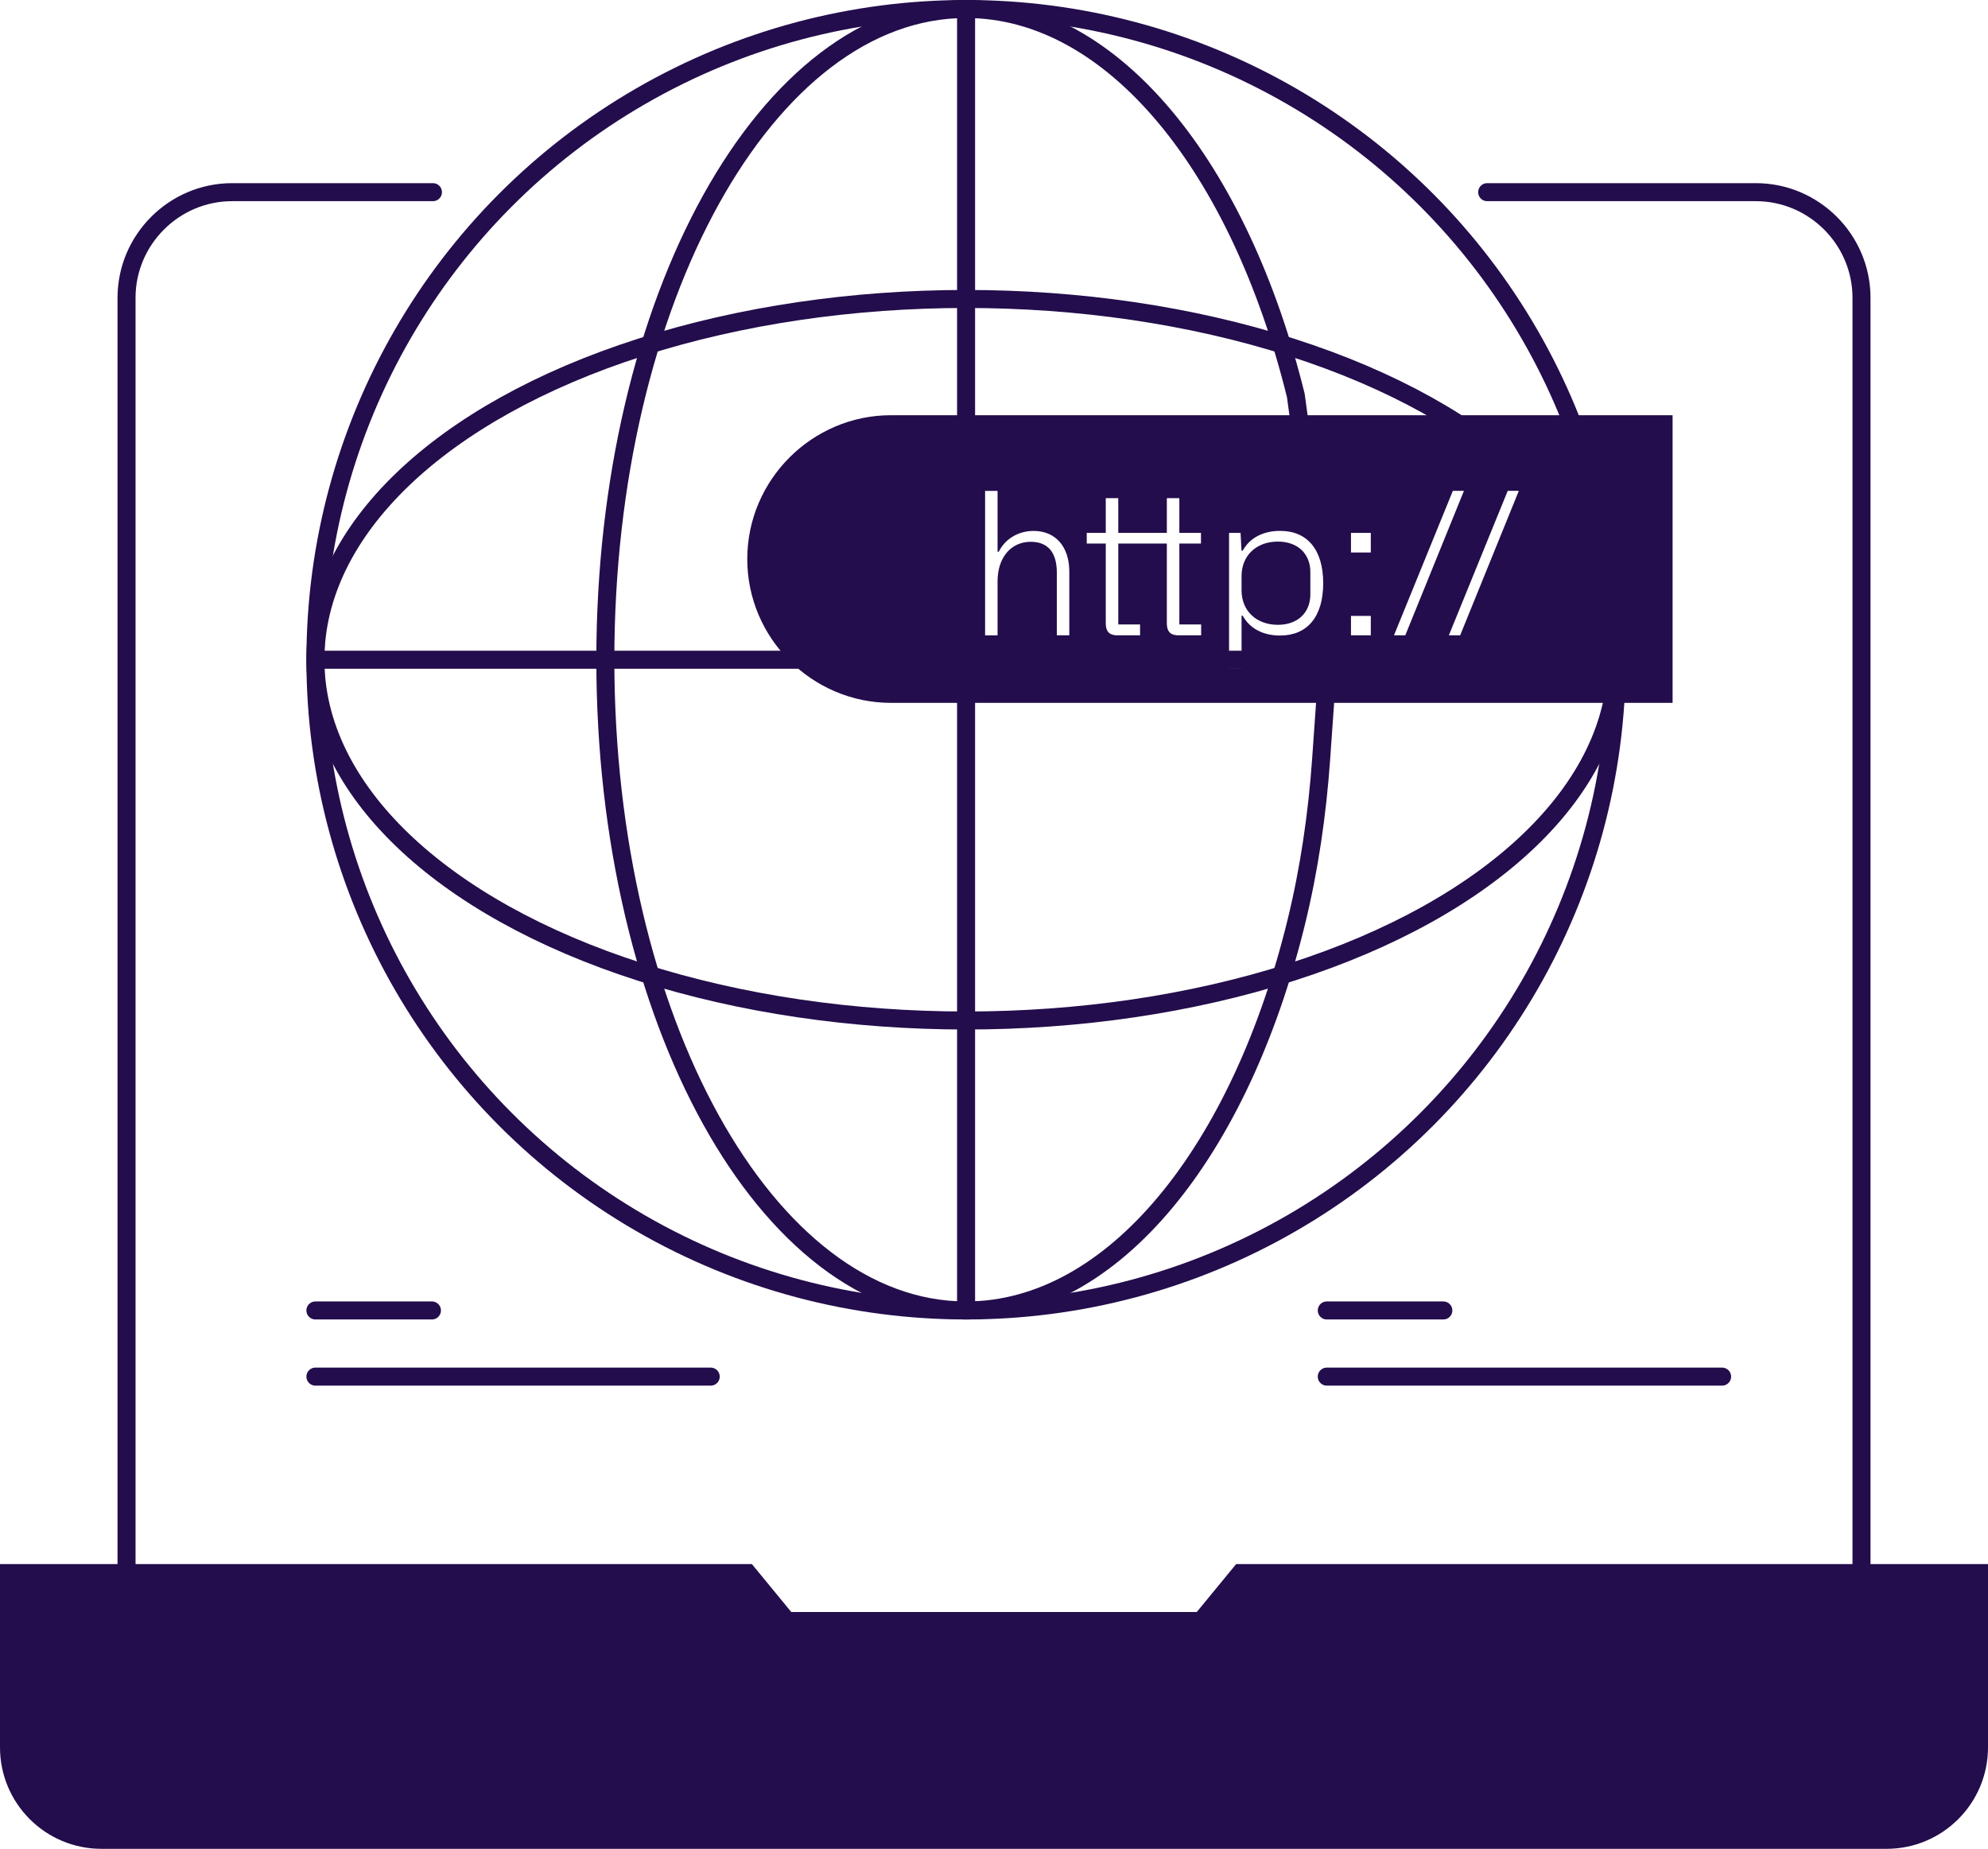 <?xml version="1.0" encoding="UTF-8"?>
<svg id="Layer_1" data-name="Layer 1" xmlns="http://www.w3.org/2000/svg" viewBox="0 0 551.76 513.09">
  <g>
    <circle cx="268.13" cy="183.09" r="180.59" fill="none" stroke="#230d4c" stroke-miterlimit="10" stroke-width="5"/>
    <path d="M361.46,123.06l-1.81-13.3c-15.59-63.2-50.7-107.26-91.52-107.26-55.29,0-100.12,80.85-100.12,180.59s44.82,180.59,100.12,180.59c40.93,0,76.12-44.3,91.64-107.76,3.64-14.86,5.83-30.04,6.91-45.3l1.56-22.18" fill="none" stroke="#230d4c" stroke-miterlimit="10" stroke-width="5"/>
    <ellipse cx="268.13" cy="183.09" rx="180.59" ry="100.12" fill="none" stroke="#230d4c" stroke-miterlimit="10" stroke-width="5"/>
    <line x1="268.13" y1="2.5" x2="268.13" y2="363.68" fill="none" stroke="#230d4c" stroke-miterlimit="10" stroke-width="5"/>
    <line x1="448.72" y1="183.09" x2="87.54" y2="183.09" fill="none" stroke="#230d4c" stroke-miterlimit="10" stroke-width="5"/>
  </g>
  <g>
    <path d="M354.66,150.3c-5.94,0-10.07,3.85-10.07,9.57v3.96c0,5.72,4.13,9.57,10.07,9.57,5.56,0,9.02-3.41,9.02-8.47v-6.16c0-5.06-3.47-8.47-9.02-8.47Z" fill="#230d4c" stroke-width="0"/>
    <path d="M247.31,115.23c-21.95,0-39.91,17.96-39.91,39.92h0c0,21.95,17.96,39.91,39.91,39.91h216.91v-79.83h-216.91ZM296.79,176.32h-3.47v-17.38c0-5.83-2.64-8.58-7.26-8.58-5.45,0-9.19,4.35-9.19,10.95v15.02h-3.46v-40.1h3.46v16.89h.33c1.76-3.58,5.45-5.78,9.68-5.78,6,0,9.9,4.29,9.9,11.28v17.71ZM333.37,176.32h-6.16c-1.87,0-3.3-.55-3.36-3.25v-22.22h-13.48v22.44h6.05v3.03h-6.16c-1.87,0-3.3-.55-3.36-3.25v-22.22h-5.28v-2.97h5.28v-9.63h3.47v9.63h13.48v-9.63h3.47v9.63h6v2.97h-6v22.44h6.05v3.03ZM355.32,176.38c-4.84,0-8.53-2.04-10.4-5.5h-.33v14.63h-3.47v-37.63h3.19l.27,4.95h.33c1.87-3.47,5.56-5.5,10.4-5.5,7.54,0,11.94,5.23,11.94,14.52s-4.4,14.52-11.94,14.52ZM380.46,176.32h-5.5v-5.39h5.5v5.39ZM380.46,153.33h-5.5v-5.45h5.5v5.45ZM386.89,176.32l16.34-40.1h3.08l-16.28,40.1h-3.14ZM405.26,176.32h-3.14l16.34-40.1h3.08l-16.28,40.1Z" fill="#230d4c" stroke-width="0"/>
  </g>
  <path d="M120.16,53.33h-55.73c-16.12,0-29.31,13.19-29.31,29.31v367.23h481.53V82.64c0-16.12-13.19-29.31-29.31-29.31h-74.58" fill="none" stroke="#230d4c" stroke-linecap="round" stroke-miterlimit="10" stroke-width="5"/>
  <path d="M551.76,434.06v50.87c0,15.55-12.61,28.16-28.16,28.16H28.16c-15.55,0-28.16-12.61-28.16-28.16v-50.87h208.68l12.99,15.81h108.43l12.99-15.81h208.67Z" fill="#230d4c" stroke-width="0"/>
  <g>
    <line x1="87.54" y1="363.68" x2="119.88" y2="363.68" fill="none" stroke="#230d4c" stroke-linecap="round" stroke-miterlimit="10" stroke-width="5"/>
    <line x1="87.54" y1="382.04" x2="197.26" y2="382.04" fill="none" stroke="#230d4c" stroke-linecap="round" stroke-miterlimit="10" stroke-width="5"/>
  </g>
  <g>
    <line x1="368.24" y1="363.68" x2="400.59" y2="363.68" fill="none" stroke="#230d4c" stroke-linecap="round" stroke-miterlimit="10" stroke-width="5"/>
    <line x1="368.24" y1="382.04" x2="477.96" y2="382.04" fill="none" stroke="#230d4c" stroke-linecap="round" stroke-miterlimit="10" stroke-width="5"/>
  </g>
</svg>
